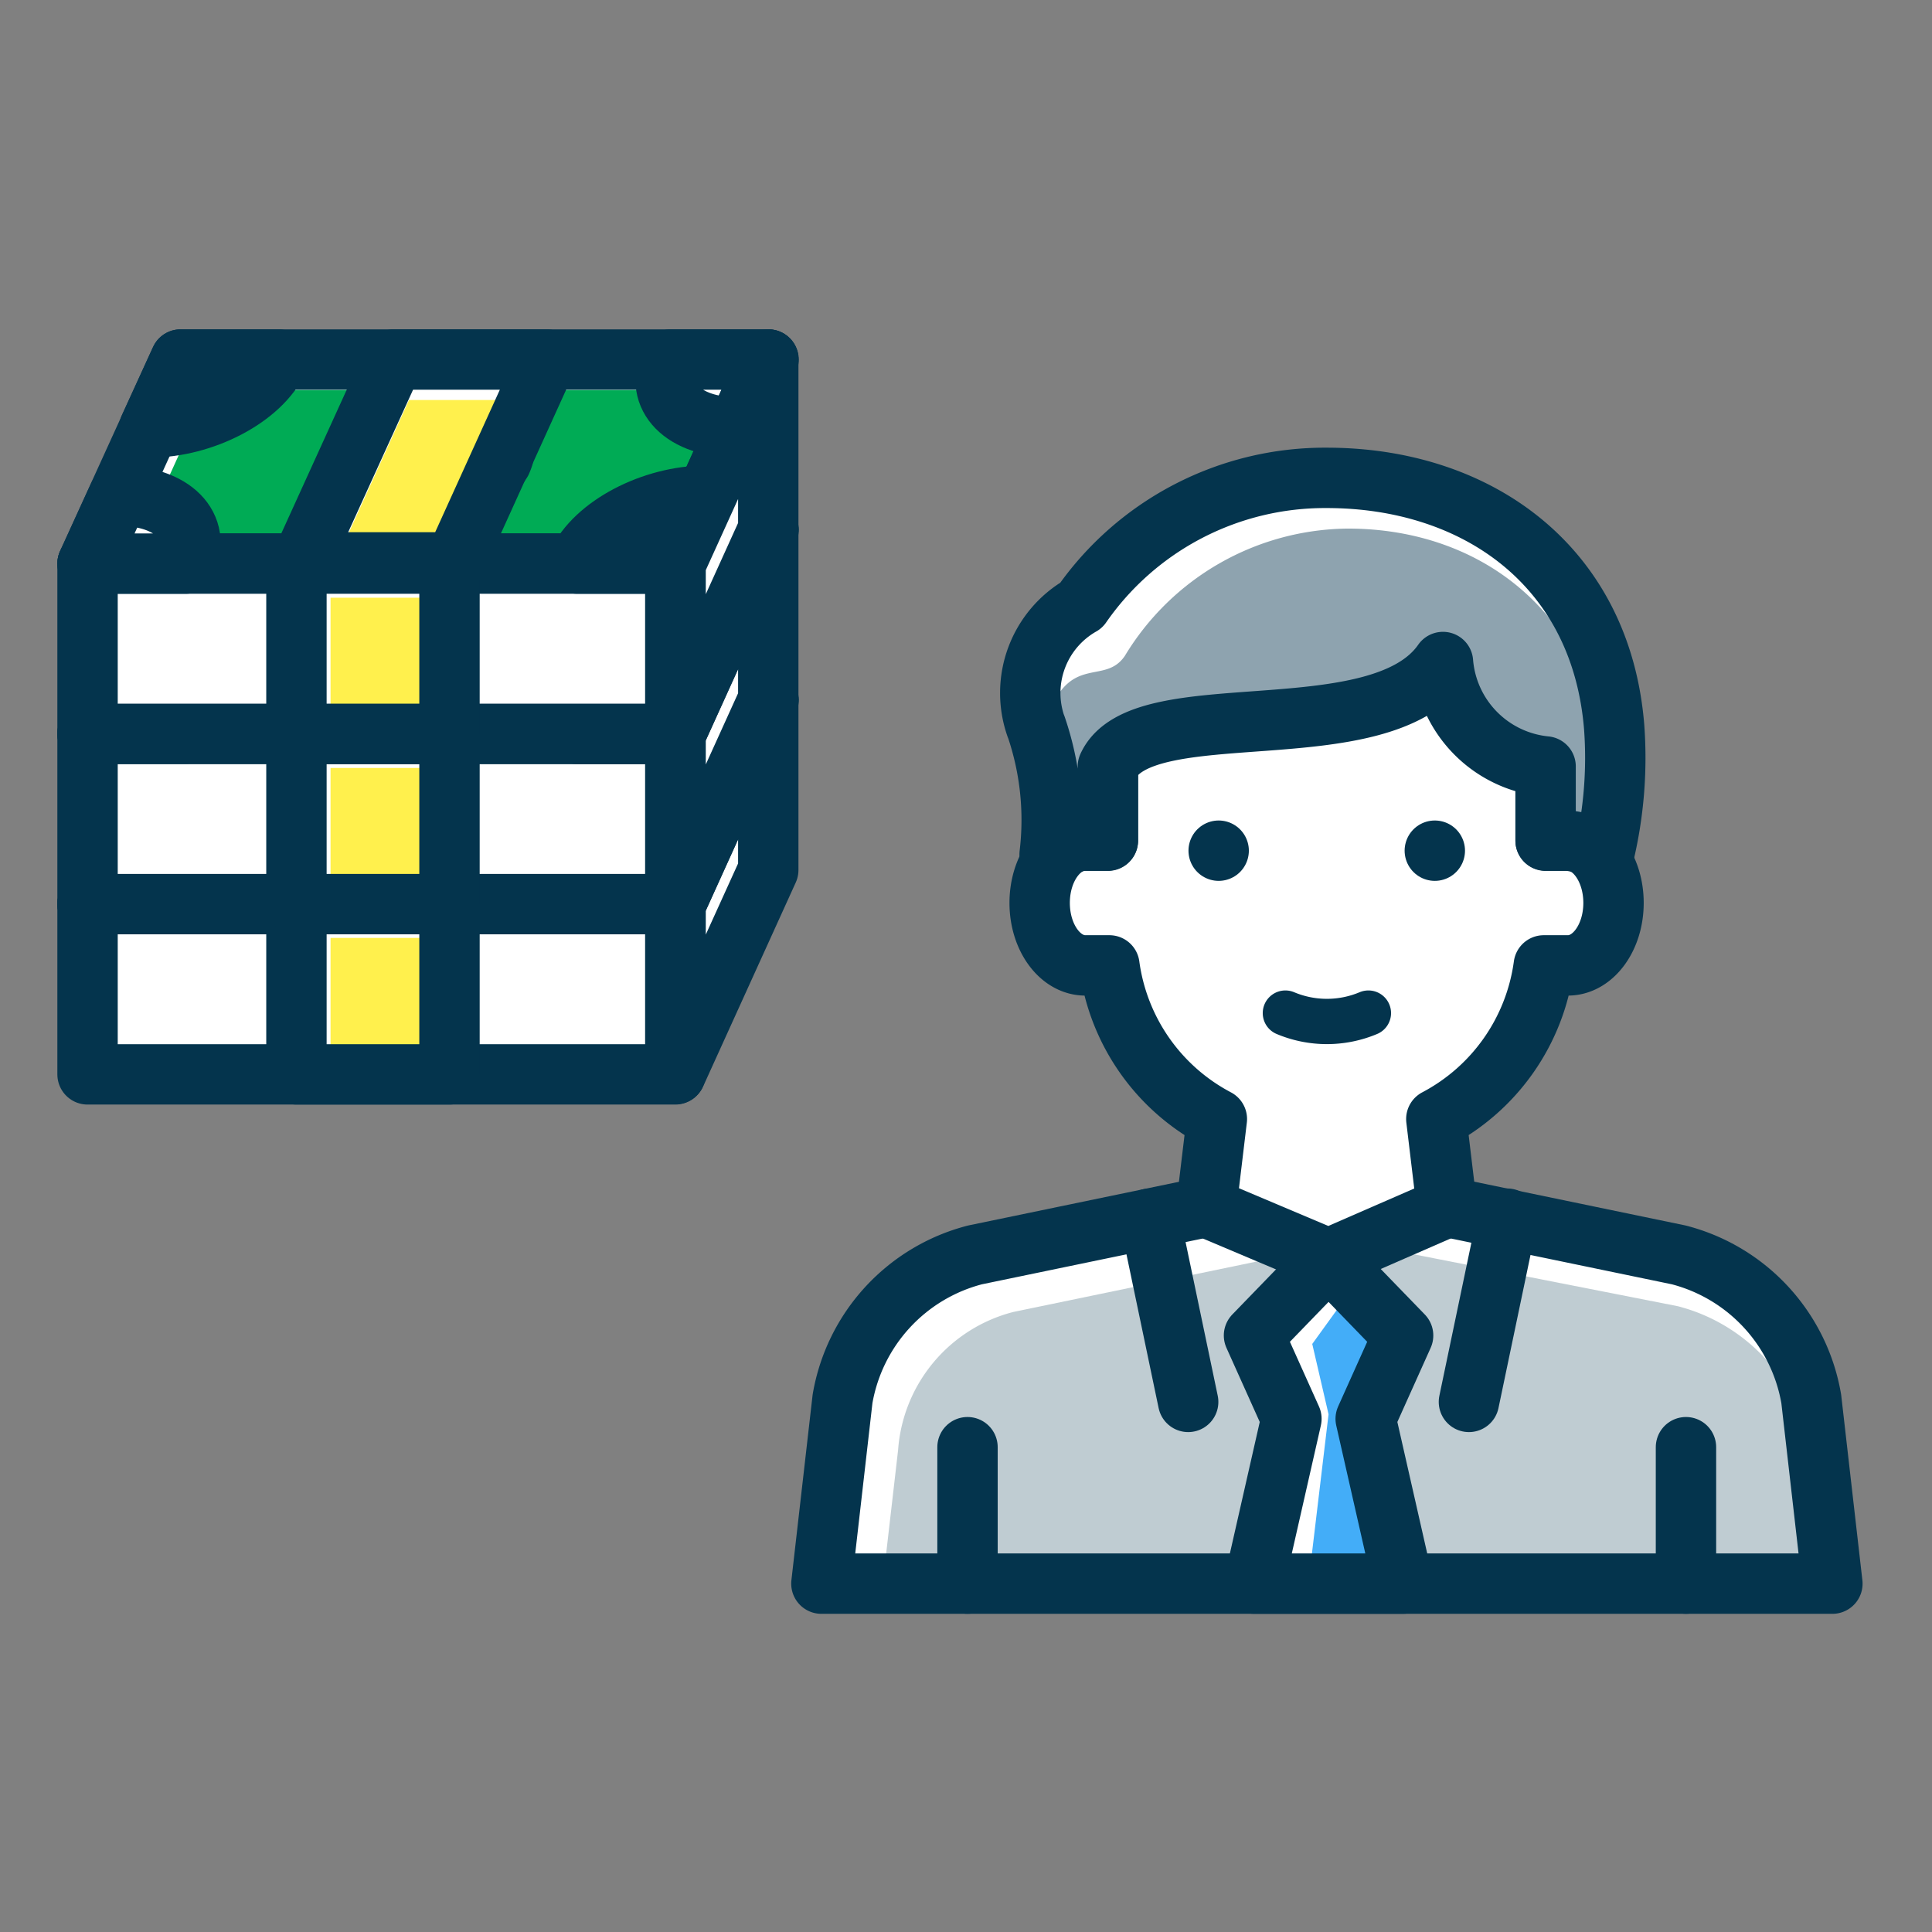 <svg xmlns="http://www.w3.org/2000/svg" width="64" height="64" viewBox="0 0 64 64"><rect x="0" y="0" width="64" height="64" fill="#808080" stroke="none"/><rect width="64" height="64" fill="none"/><path d="M55.61,41.57l-7.67-1.59H39.97L32.3,41.57a5.966,5.966,0,0,0-4.39,4.77l-.7,6.12H60.7L60,46.34a5.966,5.966,0,0,0-4.39-4.77Z" fill="#fff"/><path d="M60.48,52.46l-.51-4.42a5.966,5.966,0,0,0-4.39-4.77l-8.75-1.72-4.67.13-8.59,1.78a5.1,5.1,0,0,0-3.82,4.58l-.51,4.42H60.47Z" fill="#bfccd2"/><path d="M55.61,41.57l-7.67-1.59H39.97L32.3,41.57a5.966,5.966,0,0,0-4.39,4.77l-.7,6.12H60.7L60,46.34a5.966,5.966,0,0,0-4.39-4.77Z" fill="none" stroke="#04344d" stroke-linecap="round" stroke-linejoin="round" stroke-width="2"/><line y2="4.52" transform="translate(32.05 47.94)" fill="none" stroke="#04344d" stroke-linecap="round" stroke-linejoin="round" stroke-width="2"/><line y2="4.52" transform="translate(55.85 47.94)" fill="none" stroke="#04344d" stroke-linecap="round" stroke-linejoin="round" stroke-width="2"/><path d="M51.95,27.84H51.2V25.52a7.264,7.264,0,0,0-14.5,0v2.32h-.75c-.83,0-1.51.92-1.51,2.07s.68,2.07,1.51,2.07h.8a6.781,6.781,0,0,0,3.56,5.09l-.35,2.92,4.05,1.71,3.92-1.71-.35-2.92a6.781,6.781,0,0,0,3.56-5.09h.8c.83,0,1.51-.92,1.51-2.07s-.68-2.07-1.51-2.07Z" fill="#fff"/><path d="M51.95,27.84H51.2V25.52a7.264,7.264,0,0,0-14.5,0v2.32h-.75c-.83,0-1.51.92-1.51,2.07s.68,2.07,1.51,2.07h.8a6.781,6.781,0,0,0,3.56,5.09l-.35,2.92,4.05,1.71,3.92-1.71-.35-2.92a6.781,6.781,0,0,0,3.56-5.09h.8c.83,0,1.51-.92,1.51-2.07s-.68-2.07-1.51-2.07Z" fill="none" stroke="#04344d" stroke-linecap="round" stroke-linejoin="round" stroke-width="2"/><line transform="translate(47.53 28.18)" fill="none" stroke="#04344d" stroke-linecap="round" stroke-linejoin="round" stroke-width="2"/><line transform="translate(40.37 28.18)" fill="none" stroke="#04344d" stroke-linecap="round" stroke-linejoin="round" stroke-width="2"/><path d="M47.8,21.92c-1.27,2.75-9.66,1.27-11.1,3.46v2.46h-.88a2.633,2.633,0,0,0-1.05.45,28.642,28.642,0,0,1-.45-4.24c-.53-.42-.45-1.67.12-2.8.87-.51.63-.23,1.38-1.22a9.821,9.821,0,0,1,8.13-4.22c4.94,0,9.08,2.89,9.52,8.24a13.844,13.844,0,0,1-.34,4.25,2.211,2.211,0,0,0-1.18-.47H51.2V25.37l-2.06-.86-1.34-2.6Z" fill="#fff"/><path d="M51.2,25.38v1.69h.03v.76h.72a2.211,2.211,0,0,1,1.18.47s.09-.36.19-.94a14.584,14.584,0,0,0-.02-1.61c-.4-5.35-4.16-8.24-8.65-8.24a8.718,8.718,0,0,0-7.39,4.22c-.68.99-1.82-.11-2.59,2.08.58.71-.49,1.49,0,1.91.04,1.02.11,1.87.18,2.54a2.323,2.323,0,0,1,.98-.41h.88V25.39c2.06-1.83,10.19-.73,11.1-3.46l1.13,2.67,2.27.79Z" fill="#8ea3af"/><path d="M34.32,24.06a9.543,9.543,0,0,1,.45,4.24,2.563,2.563,0,0,1,1.05-.45h.88V25.39c1.12-2.47,8.99-.42,11.1-3.46a3.781,3.781,0,0,0,3.4,3.46v2.46h.75a2.211,2.211,0,0,1,1.18.47,13.844,13.844,0,0,0,.34-4.25c-.44-5.35-4.57-8.24-9.52-8.24a9.821,9.821,0,0,0-8.13,4.22,3.343,3.343,0,0,0-1.5,4.02Z" fill="none" stroke="#04344d" stroke-linecap="round" stroke-linejoin="round" stroke-width="2"/><path d="M45.33,33.56a3.545,3.545,0,0,1-2.75,0" fill="none" stroke="#04344d" stroke-linecap="round" stroke-linejoin="round" stroke-width="1.5"/><path d="M44.01,41.69l2.47,2.55L45.24,47l1.24,5.46H41.54L42.78,47l-1.24-2.76Z" fill="#fff"/><path d="M44.72,42.79l1.76,1.85L45.24,47l1.24,5.46H43.34l.67-5.61-.54-2.33Z" fill="#43adf8"/><path d="M44.01,41.69l2.47,2.55L45.24,47l1.24,5.46H41.54L42.78,47l-1.24-2.76Z" fill="none" stroke="#04344d" stroke-linecap="round" stroke-linejoin="round" stroke-width="2"/><line x1="1.27" y1="6.07" transform="translate(38.09 40.37)" fill="none" stroke="#04344d" stroke-linecap="round" stroke-linejoin="round" stroke-width="2"/><line y1="6.07" x2="1.27" transform="translate(48.66 40.37)" fill="none" stroke="#04344d" stroke-linecap="round" stroke-linejoin="round" stroke-width="2"/><path d="M22.38,29.95H2.9l3.08-6.77H25.45Z" fill="#fff"/><path d="M24.99,24.2H6.9L4.29,29.95H22.38Z" fill="#00ab55"/><path d="M22.38,29.95H2.9l3.08-6.77H25.45Z" fill="none" stroke="#04344d" stroke-linecap="round" stroke-linejoin="round" stroke-width="2"/><rect width="19.47" height="5.64" transform="translate(2.9 29.95)" fill="#fff" stroke="#04344d" stroke-linecap="round" stroke-linejoin="round" stroke-width="2"/><path d="M16.61,26.56a3.7,3.7,0,0,1-3.2,1.69c-1.34,0-2.09-.76-1.67-1.69a3.7,3.7,0,0,1,3.2-1.69C16.28,24.87,17.03,25.63,16.61,26.56Z" fill="#fff" stroke="#04344d" stroke-linecap="round" stroke-linejoin="round" stroke-width="2"/><path d="M9.22,23.18c-.57,1.25-2.48,2.25-4.27,2.25l1.03-2.25H9.23Z" fill="#fff" stroke="#04344d" stroke-linecap="round" stroke-linejoin="round" stroke-width="2"/><path d="M3.93,27.69c1.79,0,2.79,1.01,2.22,2.25H2.9Z" fill="#fff" stroke="#04344d" stroke-linecap="round" stroke-linejoin="round" stroke-width="2"/><path d="M19.13,29.95c.57-1.25,2.48-2.25,4.27-2.25l-1.03,2.25H19.12Z" fill="#fff" stroke="#04344d" stroke-linecap="round" stroke-linejoin="round" stroke-width="2"/><path d="M24.43,25.44c-1.79,0-2.79-1.01-2.22-2.25h3.25Z" fill="#fff" stroke="#04344d" stroke-linecap="round" stroke-linejoin="round" stroke-width="2"/><path d="M25.45,23.18v5.64l-3.07,6.76V29.95Z" fill="#fff" stroke="#04344d" stroke-linecap="round" stroke-linejoin="round" stroke-width="2"/><rect width="5.07" height="5.64" transform="translate(9.82 29.95)" fill="#fff"/><rect width="3.95" height="4.51" transform="translate(10.95 31.07)" fill="#fff04d"/><rect width="5.07" height="5.64" transform="translate(9.82 29.95)" fill="none" stroke="#04344d" stroke-linecap="round" stroke-linejoin="round" stroke-width="2"/><path d="M15.06,29.91H9.98l3.06-6.73h5.07Z" fill="#fff"/><path d="M15.06,29.91H11.11l2.44-5.38H17.5Z" fill="#fff04d"/><path d="M15.06,29.91H9.98l3.06-6.73h5.07Z" fill="none" stroke="#04344d" stroke-linecap="round" stroke-linejoin="round" stroke-width="2"/><path d="M22.38,24.31H2.9l3.08-6.77H25.45Z" fill="#fff"/><path d="M24.99,18.56H6.9L4.29,24.31H22.38Z" fill="#00ab55"/><path d="M22.38,24.31H2.9l3.08-6.77H25.45Z" fill="none" stroke="#04344d" stroke-linecap="round" stroke-linejoin="round" stroke-width="2"/><rect width="19.47" height="5.64" transform="translate(2.9 24.31)" fill="#fff" stroke="#04344d" stroke-linecap="round" stroke-linejoin="round" stroke-width="2"/><path d="M16.61,20.93a3.7,3.7,0,0,1-3.2,1.69c-1.34,0-2.09-.76-1.67-1.69a3.7,3.7,0,0,1,3.2-1.69C16.28,19.24,17.03,20,16.61,20.93Z" fill="#fff" stroke="#04344d" stroke-linecap="round" stroke-linejoin="round" stroke-width="2"/><path d="M9.22,17.54c-.57,1.25-2.48,2.25-4.27,2.25l1.03-2.25H9.23Z" fill="#fff" stroke="#04344d" stroke-linecap="round" stroke-linejoin="round" stroke-width="2"/><path d="M3.93,22.05c1.79,0,2.79,1.01,2.22,2.25H2.9Z" fill="#fff" stroke="#04344d" stroke-linecap="round" stroke-linejoin="round" stroke-width="2"/><path d="M19.13,24.31c.57-1.25,2.48-2.25,4.27-2.25l-1.03,2.25H19.12Z" fill="#fff" stroke="#04344d" stroke-linecap="round" stroke-linejoin="round" stroke-width="2"/><path d="M24.43,19.8c-1.79,0-2.79-1.01-2.22-2.25h3.25Z" fill="#fff" stroke="#04344d" stroke-linecap="round" stroke-linejoin="round" stroke-width="2"/><path d="M25.45,17.54v5.64l-3.07,6.77V24.31Z" fill="#fff" stroke="#04344d" stroke-linecap="round" stroke-linejoin="round" stroke-width="2"/><rect width="5.07" height="5.64" transform="translate(9.82 24.31)" fill="#fff"/><rect width="3.95" height="4.51" transform="translate(10.95 25.44)" fill="#fff04d"/><rect width="5.07" height="5.64" transform="translate(9.82 24.31)" fill="none" stroke="#04344d" stroke-linecap="round" stroke-linejoin="round" stroke-width="2"/><path d="M15.06,24.27H9.98l3.06-6.73h5.07Z" fill="#fff"/><path d="M15.06,24.27H11.11l2.44-5.38H17.5Z" fill="#fff04d"/><path d="M15.06,24.27H9.98l3.06-6.73h5.07Z" fill="none" stroke="#04344d" stroke-linecap="round" stroke-linejoin="round" stroke-width="2"/><path d="M22.38,18.67H2.9l3.08-6.76H25.45Z" fill="#fff"/><path d="M24.99,12.92H6.9L4.29,18.67H22.38Z" fill="#00ab55"/><path d="M22.38,18.67H2.9l3.08-6.76H25.45Z" fill="none" stroke="#04344d" stroke-linecap="round" stroke-linejoin="round" stroke-width="2"/><rect width="19.47" height="5.64" transform="translate(2.9 18.67)" fill="#fff" stroke="#04344d" stroke-linecap="round" stroke-linejoin="round" stroke-width="2"/><path d="M16.61,15.29a3.7,3.7,0,0,1-3.2,1.69c-1.34,0-2.09-.76-1.67-1.69a3.7,3.7,0,0,1,3.2-1.69c1.34,0,2.09.76,1.67,1.69Z" fill="#fff" stroke="#04344d" stroke-linecap="round" stroke-linejoin="round" stroke-width="2"/><path d="M9.22,11.91c-.57,1.25-2.48,2.25-4.27,2.25l1.03-2.25H9.23Z" fill="#fff" stroke="#04344d" stroke-linecap="round" stroke-linejoin="round" stroke-width="2"/><path d="M3.93,16.42c1.79,0,2.79,1.01,2.22,2.25H2.9Z" fill="#fff" stroke="#04344d" stroke-linecap="round" stroke-linejoin="round" stroke-width="2"/><path d="M19.13,18.67c.57-1.25,2.48-2.25,4.27-2.25l-1.03,2.25H19.12Z" fill="#fff" stroke="#04344d" stroke-linecap="round" stroke-linejoin="round" stroke-width="2"/><path d="M24.43,14.16c-1.79,0-2.79-1.01-2.22-2.25h3.25Z" fill="#fff" stroke="#04344d" stroke-linecap="round" stroke-linejoin="round" stroke-width="2"/><path d="M25.45,11.91v5.63l-3.07,6.77V18.67Z" fill="#fff" stroke="#04344d" stroke-linecap="round" stroke-linejoin="round" stroke-width="2"/><rect width="5.07" height="5.64" transform="translate(9.82 18.67)" fill="#fff"/><rect width="3.95" height="4.51" transform="translate(10.95 19.8)" fill="#fff04d"/><rect width="5.07" height="5.64" transform="translate(9.82 18.67)" fill="none" stroke="#04344d" stroke-linecap="round" stroke-linejoin="round" stroke-width="2"/><path d="M15.06,18.63H9.98l3.06-6.72h5.07Z" fill="#fff"/><path d="M15.06,18.63H11.11l2.44-5.38H17.5Z" fill="#fff04d"/><path d="M15.06,18.63H9.98l3.06-6.72h5.07Z" fill="none" stroke="#04344d" stroke-linecap="round" stroke-linejoin="round" stroke-width="2"/></svg>
